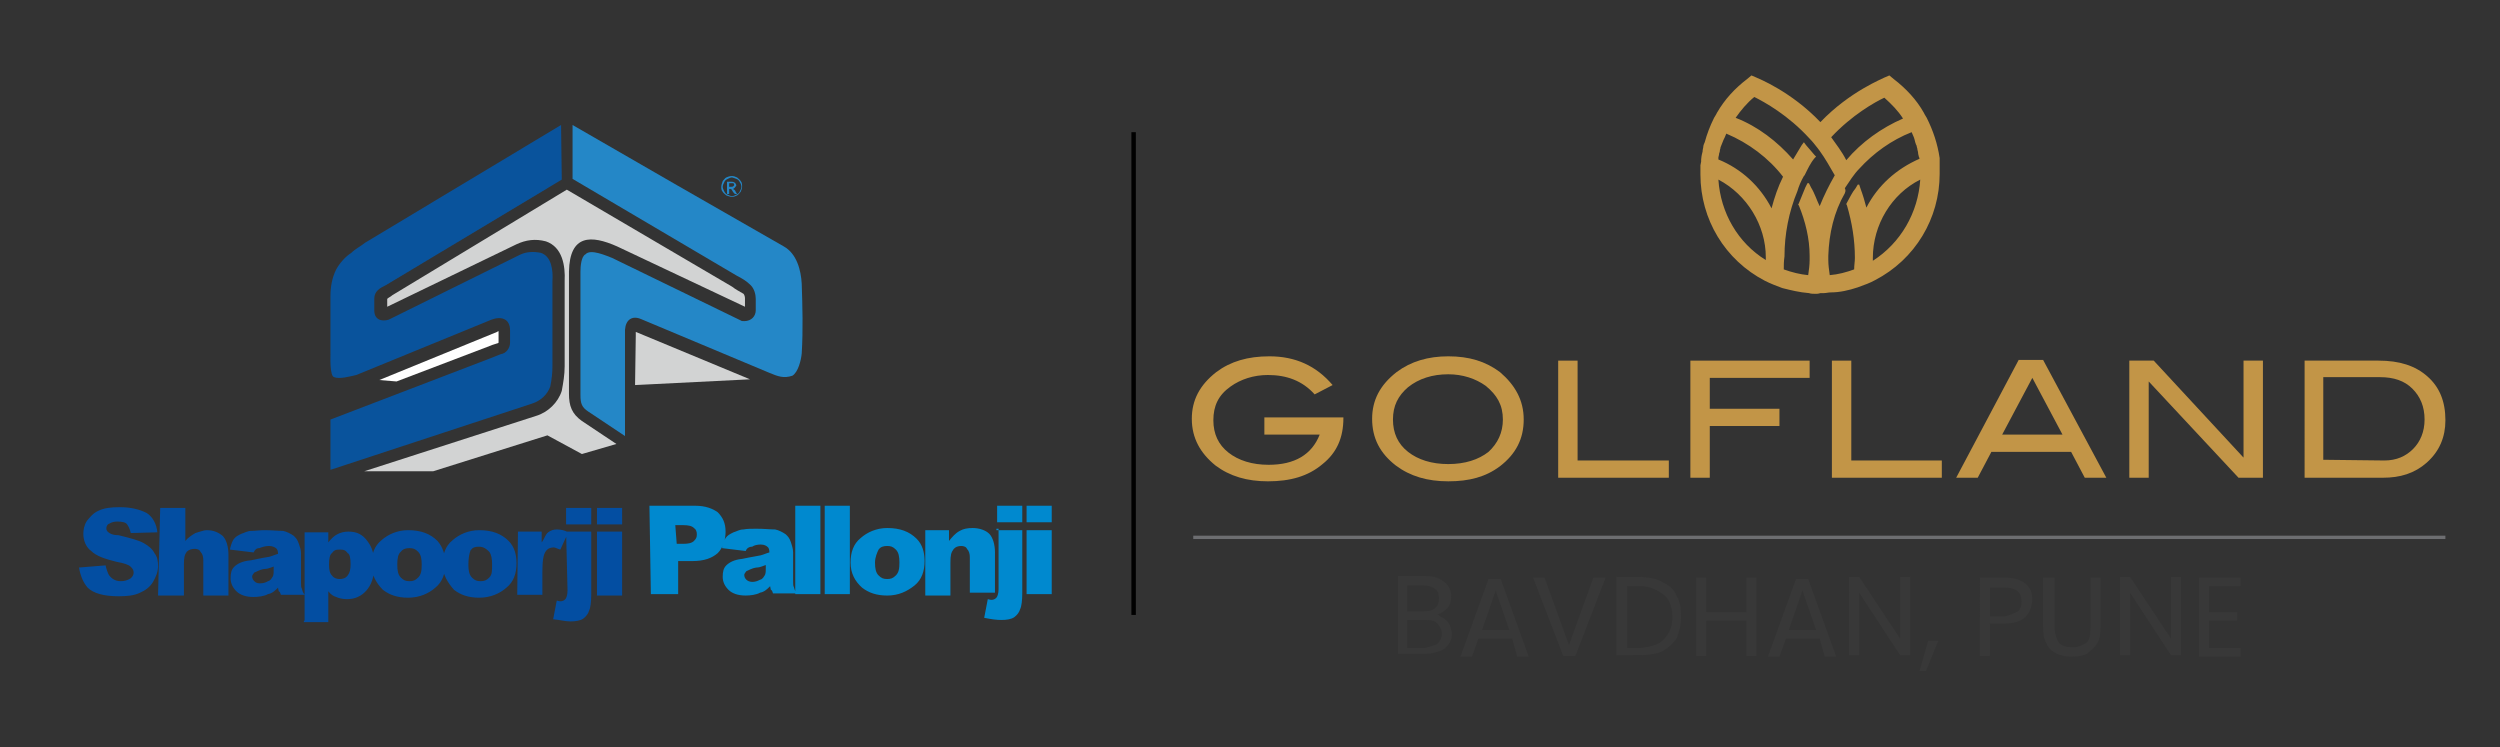 <?xml version="1.0" encoding="utf-8"?>
<!-- Generator: Adobe Illustrator 25.4.1, SVG Export Plug-In . SVG Version: 6.00 Build 0)  -->
<svg version="1.1" id="Layer_1" xmlns="http://www.w3.org/2000/svg" xmlns:xlink="http://www.w3.org/1999/xlink" x="0px" y="0px"
	 viewBox="0 0 348 104" style="enable-background:new 0 0 348 104;" xml:space="preserve">
<rect x="0" y="0" width="348" height="104" fill="#333333" stroke="none"/>
<style type="text/css">
	.st0{fill:none;stroke:#000000;stroke-width:0.619;stroke-miterlimit:10;}
	.st1{fill:#2487C7;}
	.st2{fill-rule:evenodd;clip-rule:evenodd;fill:#FFFFFF;}
	.st3{fill-rule:evenodd;clip-rule:evenodd;fill:#D2D3D3;}
	.st4{fill-rule:evenodd;clip-rule:evenodd;fill:#2487C7;}
	.st5{fill-rule:evenodd;clip-rule:evenodd;fill:#09539C;}
	.st6{fill:#034EA2;}
	.st7{fill:#0089CF;}
	.st8{fill:#C29547;}
	.st9{fill:none;stroke:#6D6E71;stroke-width:0.466;stroke-miterlimit:10;}
	.st10{fill:#383838;}
</style>
<line class="st0" x1="157.8" y1="18.4" x2="157.8" y2="85.6"/>
<g>
	<g>
		<path class="st1" d="M101.5,26h0.3c0.1,0,0.2,0,0.3-0.1c0.1-0.1,0.1-0.1,0.1-0.2l-0.1-0.2l-0.1,0c-0.1,0-0.2,0-0.2,0h-0.3V26
			L101.5,26z M101.2,27v-1.7h0.6c0.2,0,0.3,0,0.4,0.1c0.1,0,0.2,0.1,0.2,0.2c0.1,0.1,0.1,0.2,0.1,0.2s-0.1,0.2-0.2,0.3
			c-0.1,0.1-0.2,0.2-0.3,0.2c0.1,0,0.1,0.1,0.2,0.1c0.1,0.1,0.2,0.2,0.2,0.3l0.2,0.3h-0.3l-0.2-0.2c-0.1-0.2-0.2-0.2-0.2-0.4
			c-0.1,0-0.2-0.1-0.2-0.1h-0.2v0.7h-0.3V27z M101.9,24.7c-0.2,0-0.4,0.1-0.6,0.2c-0.2,0.1-0.4,0.2-0.5,0.5
			c-0.1,0.2-0.2,0.4-0.2,0.6s0.1,0.4,0.2,0.6c0.1,0.2,0.2,0.4,0.5,0.5c0.2,0.1,0.4,0.2,0.6,0.2s0.4-0.1,0.6-0.2
			c0.2-0.1,0.4-0.2,0.5-0.5c0.1-0.2,0.2-0.4,0.2-0.6s-0.1-0.5-0.2-0.6c-0.1-0.2-0.2-0.4-0.5-0.5C102.3,24.8,102.2,24.8,101.9,24.7
			 M101.9,24.5c0.2,0,0.5,0.1,0.7,0.2c0.2,0.2,0.4,0.3,0.5,0.5c0.2,0.2,0.2,0.5,0.2,0.8c0,0.2-0.1,0.5-0.2,0.7
			c-0.2,0.2-0.3,0.4-0.5,0.5c-0.2,0.1-0.4,0.2-0.7,0.2s-0.5-0.1-0.8-0.2c-0.2-0.2-0.4-0.3-0.5-0.5c-0.2-0.2-0.2-0.5-0.2-0.7
			s0.1-0.5,0.2-0.8c0.2-0.2,0.3-0.4,0.5-0.5C101.3,24.6,101.6,24.5,101.9,24.5"/>
		<path class="st2" d="M52.8,52.9l2.4,0.2l12.6-4.8c0.5-0.2,1-0.4,1.4-0.5c0.1,0,0.2-0.1,0.2-0.1v-1.6c-0.1,0-0.2,0.1-0.2,0.1
			L52.8,52.9z"/>
		<path class="st3" d="M88.4,53.6l16-0.8l-15.9-6.6c0,0.2,0,0.5,0,0.5L88.4,53.6z M50.7,65.6h9.6l15.9-5l4.8,2.6l4.8-1.4l-4.8-3.2
			c-1.4-1-1.8-2.1-1.8-3.8V37.8c0.1-5.2,3.1-5.1,6.7-3.5l0,0l17.8,8.4c0-0.4,0-0.8,0-1.2c0-0.2-0.1-0.5-0.2-0.6
			c-0.5-0.3-1.1-0.6-1.6-1L78.9,26.4L54.6,41.1c-0.2,0.2-0.5,0.3-0.7,0.5c0,0.3,0,0.7,0,1.1l18-8.7c1.3-0.6,2.6-0.8,4.1-0.4
			c2.3,0.8,2.7,3.4,2.6,5.5v11.7V51c0,1.2-0.2,2.3-0.4,3.4c-0.5,1.6-1.9,3-3.6,3.5l0,0L50.7,65.6z"/>
		<path class="st4" d="M85.2,35.9c-0.8-0.3-3-1.3-3.7-0.5c-0.6,0.3-0.7,1.7-0.7,2.4v17.2c0,1.2,0.2,1.7,1.1,2.3l5.1,3.4V46.6
			c0-0.2,0-0.4,0-0.7c0.1-1.4,1-2,2.2-1.5l17.9,7.5c1.2,0.5,2,0.8,3.2,0.4c0.8-0.5,1.2-2.1,1.3-3.1c0.2-3.3,0.1-6.6,0-9.7
			c-0.1-1.9-0.7-4.2-2.5-5.2l0,0l0,0C99.1,28.6,89.4,23,79.7,17.4v7.5l22.9,13.5c0.6,0.3,1.3,0.7,1.9,1.3c0.5,0.5,0.7,1.3,0.7,1.9
			c0,0.5,0,1,0,1.5v0.1c0,0.8-0.6,1.5-1.6,1.5c-0.2,0-0.4,0-0.5-0.1l0,0L85.2,35.9z"/>
		<path class="st5" d="M46,58.4v7l28-9.2c1.3-0.4,2.2-1.3,2.6-2.4c0.2-1,0.3-1.9,0.3-2.9V39.1c0.1-1.4-0.1-3.4-1.6-3.9
			c-1-0.2-2-0.2-3,0.3l-18.2,9l0,0c-1,0.3-2,0-2-1.3c0-0.5,0-1.1,0-1.6c0-1.1,0.8-1.5,1.6-1.9L78.2,25l-0.1-7.6L50.8,33.8
			c-0.6,0.5-1.3,0.8-1.9,1.4c-0.8,0.5-1.6,1.4-2.1,2.3C46.2,38.7,46,40,46,41.2c0,2.6,0,5.4,0,8.1c0,0.5-0.1,3,0.5,3.2
			c0.8,0.3,2.2-0.1,3.1-0.3l18.8-7.7C69.7,44,71,44.3,71,46v1.7c0,0.7-0.5,1.5-1.3,1.6c-0.5,0.2-1,0.4-1.5,0.6L46,58.4z"/>
	</g>
	<g>
		<g>
			<path class="st6" d="M83.1,74h3.5v8.9h-3.5C83.1,82.9,83.1,74,83.1,74z M83.1,70.7h3.5V73h-3.5C83.1,73,83.1,70.7,83.1,70.7z
				 M78.8,74h3.5v8.7c0,1.1-0.1,1.9-0.3,2.3c-0.1,0.4-0.4,0.8-0.8,1.1s-1.1,0.4-1.8,0.4S78,86.3,77,86.2l0.5-2.6
				c0.3,0.1,0.5,0.1,0.5,0.1c0.3,0,0.5-0.1,0.7-0.3c0.1-0.1,0.3-0.5,0.3-1.2L78.8,74L78.8,74z M78.8,70.7h3.5V73h-3.5V70.7z
				 M72.1,74h3.3v1.5c0.4-0.5,0.5-1.1,0.9-1.4c0.4-0.3,0.8-0.4,1.2-0.4c0.5,0,1.1,0.1,1.6,0.4L78,76.5c-0.4-0.1-0.7-0.3-0.9-0.3
				c-0.4,0-0.8,0.1-1.1,0.5c-0.4,0.5-0.5,1.5-0.5,3v3.1h-3.5L72.1,74L72.1,74z M65.2,78.6c0,0.8,0.1,1.4,0.5,1.8
				c0.4,0.4,0.7,0.5,1.2,0.5c0.5,0,0.8-0.1,1.2-0.5c0.4-0.4,0.4-0.9,0.4-1.8c0-0.8-0.1-1.4-0.4-1.8c-0.4-0.4-0.8-0.7-1.4-0.7
				s-0.9,0.1-1.2,0.5C65.3,77.1,65.2,77.8,65.2,78.6 M61.6,78.6c0-1.4,0.4-2.6,1.4-3.4c0.9-0.8,2.2-1.4,3.7-1.4
				c1.8,0,3.1,0.5,4.1,1.5c0.8,0.8,1.1,1.9,1.1,3.1c0,1.4-0.4,2.6-1.4,3.4c-0.9,0.8-2.2,1.4-3.8,1.4c-1.5,0-2.6-0.4-3.5-1.1
				C62.3,81.1,61.6,79.9,61.6,78.6 M55.3,78.6c0,0.8,0.1,1.4,0.5,1.8c0.4,0.4,0.7,0.5,1.2,0.5c0.5,0,0.8-0.1,1.2-0.5
				c0.4-0.4,0.5-0.9,0.5-1.8c0-0.8-0.1-1.4-0.5-1.8c-0.4-0.4-0.7-0.5-1.2-0.5c-0.5,0-0.9,0.1-1.2,0.5C55.4,77.1,55.3,77.8,55.3,78.6
				 M51.7,78.6c0-1.4,0.4-2.6,1.4-3.4c0.9-0.8,2.2-1.4,3.7-1.4c1.8,0,3.1,0.5,4.1,1.5c0.7,0.8,1.1,1.9,1.1,3.1
				c0,1.4-0.4,2.6-1.4,3.4c-0.9,0.8-2.2,1.4-3.8,1.4c-1.5,0-2.6-0.4-3.5-1.1C52.3,81.1,51.7,79.9,51.7,78.6 M45.8,78.6
				c0,0.7,0.1,1.2,0.4,1.5c0.3,0.4,0.7,0.5,1.1,0.5c0.4,0,0.8-0.1,1.1-0.5c0.3-0.4,0.4-0.8,0.4-1.6c0-0.7-0.1-1.4-0.4-1.5
				c-0.3-0.4-0.5-0.5-1.1-0.5s-0.8,0.1-1.1,0.5C45.9,77.2,45.8,77.8,45.8,78.6 M42.4,86.4V74.1h3.3v1.4c0.4-0.5,0.8-0.9,1.2-1.1
				c0.5-0.3,1.1-0.4,1.6-0.4c1.2,0,2,0.4,2.7,1.4c0.7,0.9,0.9,2,0.9,3.4c0,1.5-0.4,2.6-1.1,3.4c-0.7,0.8-1.6,1.2-2.7,1.2
				c-0.5,0-1.1-0.1-1.5-0.3c-0.4-0.1-0.8-0.4-1.1-0.8v4.3h-3.4V86.4z M38.3,78.8c-0.4,0.1-0.9,0.4-1.5,0.4c-0.7,0.1-1.1,0.4-1.4,0.5
				c-0.1,0.1-0.3,0.4-0.3,0.5c0,0.3,0.1,0.5,0.3,0.7s0.4,0.3,0.8,0.3s0.8-0.1,1.1-0.3c0.4-0.1,0.5-0.4,0.7-0.7
				c0.1-0.3,0.1-0.5,0.1-1.1v-0.4H38.3z M35.3,76.9l-3.3-0.4c0.1-0.5,0.3-1.1,0.5-1.4c0.3-0.4,0.5-0.5,1.1-0.8
				c0.4-0.1,0.8-0.4,1.4-0.4s1.1-0.1,1.8-0.1c1.1,0,1.8,0.1,2.6,0.1c0.5,0.1,1.1,0.4,1.5,0.7c0.3,0.3,0.5,0.5,0.7,1.1
				s0.3,0.8,0.3,1.4V81c0,0.4,0,0.8,0.1,0.9c0.1,0.3,0.1,0.5,0.4,0.9h-3.3c-0.1-0.3-0.1-0.4-0.3-0.5c0-0.1-0.1-0.4-0.1-0.5
				c-0.4,0.4-0.8,0.8-1.4,0.9c-0.5,0.3-1.4,0.4-2,0.4c-1.1,0-1.9-0.3-2.4-0.8s-0.8-1.1-0.8-1.8s0.1-1.2,0.5-1.6
				c0.4-0.4,1.1-0.8,2.3-0.9c1.4-0.3,2-0.4,2.6-0.5c0.4-0.1,0.8-0.3,1.2-0.4c0-0.4-0.1-0.7-0.3-0.8c-0.1-0.1-0.5-0.3-0.9-0.3
				c-0.5,0-0.9,0.1-1.4,0.3C35.7,76.3,35.5,76.5,35.3,76.9 M22.3,70.7h3.5v4.6c0.4-0.5,0.9-0.8,1.4-1.1c0.4-0.1,1.1-0.4,1.6-0.4
				c0.9,0,1.6,0.3,2.2,0.8c0.5,0.5,0.8,1.5,0.8,2.6v5.7h-3.5V78c0-0.5-0.1-0.9-0.4-1.2c-0.1-0.3-0.5-0.4-0.8-0.4
				c-0.4,0-0.8,0.1-1.1,0.4c-0.3,0.4-0.4,0.8-0.4,1.8v4.3H22L22.3,70.7L22.3,70.7z M11,79l3.7-0.3c0.1,0.5,0.3,1.1,0.5,1.4
				c0.4,0.5,0.9,0.8,1.6,0.8c0.5,0,0.9-0.1,1.4-0.4c0.3-0.3,0.4-0.5,0.4-0.8c0-0.3-0.1-0.5-0.4-0.8c-0.3-0.3-0.9-0.5-2-0.7
				c-1.6-0.4-2.8-0.8-3.5-1.5c-0.7-0.5-1.1-1.4-1.1-2.4c0-0.5,0.1-1.2,0.5-1.8c0.4-0.5,0.9-1.1,1.6-1.4c0.8-0.4,1.8-0.5,3-0.5
				c1.5,0,2.7,0.3,3.7,0.8c0.8,0.5,1.4,1.5,1.5,2.7l-3.7,0.1c-0.1-0.5-0.3-0.9-0.5-1.2s-0.7-0.4-1.4-0.4c-0.4,0-0.8,0.1-1.1,0.3
				c-0.3,0.1-0.4,0.4-0.4,0.7c0,0.1,0.1,0.4,0.3,0.5c0.1,0.1,0.5,0.4,1.4,0.4c1.6,0.4,2.8,0.7,3.5,1.1c0.7,0.4,1.2,0.8,1.5,1.4
				c0.4,0.5,0.5,1.1,0.5,1.8c0,0.8-0.3,1.5-0.7,2.2c-0.4,0.7-1.1,1.2-1.8,1.5c-0.8,0.4-1.8,0.5-3,0.5c-2,0-3.5-0.4-4.3-1.2
				C11.6,81.1,11.2,80.2,11,79"/>
			<path class="st7" d="M142.9,73.8h3.5v8.9h-3.5V73.8z M142.9,70.4h3.5v2.3h-3.5V70.4z M138.8,73.8h3.5v8.7c0,1.1-0.1,1.9-0.3,2.3
				c-0.1,0.4-0.4,0.8-0.8,1.1c-0.4,0.3-1.1,0.4-1.8,0.4S138,86.2,137,86l0.5-2.6c0.3,0.1,0.5,0.1,0.5,0.1c0.3,0,0.5-0.1,0.7-0.3
				c0.1-0.1,0.3-0.5,0.3-1.2v-8.4h-0.3V73.8z M138.8,70.4h3.5v2.3h-3.5V70.4z M128.8,73.8h3.3v1.5c0.4-0.5,0.9-1.1,1.5-1.4
				c0.5-0.3,1.1-0.4,1.8-0.4c0.9,0,1.8,0.3,2.3,0.8c0.5,0.5,0.8,1.5,0.8,2.6v5.6h-3.5v-4.9c0-0.5-0.1-0.9-0.4-1.2
				c-0.1-0.3-0.5-0.4-0.8-0.4c-0.4,0-0.8,0.1-1.1,0.5c-0.3,0.4-0.4,0.8-0.4,1.8v4.6h-3.5L128.8,73.8L128.8,73.8z M121.8,78.3
				c0,0.8,0.1,1.4,0.5,1.8c0.4,0.4,0.7,0.5,1.2,0.5c0.5,0,0.8-0.1,1.2-0.5c0.4-0.4,0.5-0.9,0.5-1.8c0-0.8-0.1-1.4-0.5-1.8
				c-0.4-0.4-0.7-0.5-1.2-0.5c-0.5,0-0.9,0.1-1.2,0.5C122.1,76.9,121.8,77.6,121.8,78.3 M118.4,78.3c0-1.4,0.4-2.6,1.4-3.4
				c0.9-0.8,2.2-1.4,3.7-1.4c1.8,0,3.1,0.5,4.1,1.5c0.8,0.8,1.1,1.9,1.1,3.1c0,1.4-0.4,2.6-1.4,3.4s-2.2,1.4-3.8,1.4
				c-1.5,0-2.6-0.4-3.5-1.1C119,80.9,118.4,79.8,118.4,78.3 M114.8,70.4h3.5v12.3h-3.5V70.4z M110.7,70.4h3.5v12.3h-3.5V70.4z
				 M106.8,78.6c-0.5,0.1-0.9,0.4-1.5,0.4c-0.7,0.1-1.1,0.4-1.4,0.5c-0.1,0.1-0.3,0.4-0.3,0.5c0,0.3,0.1,0.5,0.3,0.7
				c0.1,0.1,0.4,0.3,0.8,0.3c0.4,0,0.7-0.1,1.1-0.3c0.4-0.1,0.5-0.4,0.7-0.7c0.1-0.3,0.1-0.5,0.1-1.1v-0.4H106.8z M103.8,76.7
				l-3.3-0.4c0.1-0.5,0.3-1.1,0.5-1.4c0.3-0.4,0.5-0.5,1.1-0.8c0.4-0.1,0.8-0.4,1.4-0.4c0.5-0.1,1.1-0.1,1.8-0.1
				c1.1,0,1.9,0.1,2.6,0.1c0.5,0.1,1.1,0.4,1.5,0.7c0.3,0.3,0.5,0.5,0.7,1.1c0.1,0.4,0.3,0.8,0.3,1.4v3.9c0,0.4,0,0.8,0.1,0.9
				c0.1,0.3,0.1,0.5,0.4,0.9h-3.3c-0.1-0.3-0.1-0.4-0.3-0.5c0-0.1-0.1-0.4-0.1-0.5c-0.4,0.4-0.8,0.8-1.4,0.9c-0.5,0.3-1.4,0.4-2,0.4
				c-1.1,0-1.9-0.3-2.4-0.8c-0.5-0.5-0.8-1.1-0.8-1.8s0.1-1.2,0.5-1.6c0.4-0.4,1.1-0.8,2.2-0.9c1.4-0.3,2.2-0.4,2.6-0.5
				c0.4-0.1,0.8-0.3,1.2-0.4c0-0.4-0.1-0.7-0.3-0.8c-0.1-0.1-0.4-0.3-0.9-0.3s-0.9,0.1-1.2,0.3C104.2,76.1,103.9,76.4,103.8,76.7
				 M94.2,75.7h0.9c0.7,0,1.2-0.1,1.5-0.4c0.3-0.3,0.4-0.5,0.4-0.9c0-0.4-0.1-0.7-0.4-0.9c-0.3-0.3-0.8-0.4-1.5-0.4H94L94.2,75.7
				L94.2,75.7z M90.4,70.4h6.4c1.4,0,2.4,0.4,3.1,0.9c0.7,0.7,1.1,1.5,1.1,2.7c0,1.2-0.4,2.3-1.1,3c-0.8,0.7-1.9,1.1-3.5,1.1h-2v4.6
				h-3.8L90.4,70.4L90.4,70.4z"/>
		</g>
	</g>
</g>
<g>
	<g>
		<g>
			<path class="st8" d="M252.8,40.9c-0.4,0-0.7,0-1-0.1c-1.3-0.1-2.5-0.4-3.7-0.7c-0.8-0.3-1.6-0.6-2.4-1c-5.6-2.9-9-8.6-9-14.8
				c0-0.2,0-0.4,0-0.6c0-0.3,0-0.5,0-0.7l0.1-0.5v-0.3c0-0.2,0.1-0.7,0.1-0.7l0.1-0.4c0-0.3,0.1-0.5,0.1-0.7c0-0.2,0.2-0.6,0.2-0.6
				c0.3-1.1,0.7-2.2,1.3-3.4l0.3-0.5l0.1-0.2c1.1-1.9,2.5-3.4,4.2-4.7l0.6-0.5l0.7,0.3c0.2,0.1,4.8,1.9,8.9,6.2
				c4.1-4.3,8.8-6.1,8.9-6.2l0.7-0.3l0.6,0.5c1.7,1.3,3.2,2.9,4.2,4.7l0.1,0.2l0.3,0.5c0.9,1.8,1.5,3.6,1.8,5.6c0,0.1,0,0.2,0,0.4
				v0.5c0,0.3,0,0.5,0,0.7c0,0.2,0,0.4,0,0.6c0,6.2-3.4,11.9-9,14.8c-0.7,0.4-1.6,0.7-2.4,1c-1.2,0.4-2.5,0.7-3.7,0.7
				c-0.4,0-0.7,0.1-1,0.1c-0.2,0-0.3,0-0.5,0C253.1,40.9,252.9,40.9,252.8,40.9 M248.3,37.5c1.1,0.4,2.3,0.7,3.4,0.8
				c0.1-0.7,0.2-1.4,0.2-2.1v-0.3v-0.3c0-2.4-0.6-4.8-1.5-7l-0.1-0.1l0.1-0.2c0.3-0.7,0.6-1.5,0.9-2.2l0.3-0.6h0.2l0.3,0.6
				c0.5,0.8,0.8,1.8,1.2,2.6c0.6-1.5,1.3-2.9,2.1-4.3c-0.7-1.2-1.3-2.3-2.1-3.4l0,0l-0.3-0.4c-0.4-0.5-0.7-0.9-1.1-1.3
				c-3-3.3-6.3-5.1-7.7-5.8c-1,0.8-1.9,1.9-2.6,2.9c3.1,1.2,5.8,3.3,8,5.8c0.4-0.7,0.8-1.3,1.2-2l0.3-0.4l0.3,0.4
				c0.4,0.5,0.8,0.9,1.2,1.4l0.2,0.2l-0.2,0.2c-0.6,0.7-1,1.6-1.4,2.4l-0.1,0.1c-0.4,0.7-0.7,1.4-0.9,2.1c-1.2,2.9-1.8,6-1.8,9.1
				C248.3,36.4,248.3,36.9,248.3,37.5 M256.8,26.9c-1.5,2.6-2.2,5.6-2.3,8.7v0.6c0,0.7,0.1,1.4,0.2,2.1c1.2-0.1,2.3-0.4,3.4-0.8
				c0-0.6,0.1-1.1,0.1-1.6c0-2.5-0.4-4.9-1.1-7.3l-0.1-0.2l0.1-0.2c0.4-0.7,0.7-1.4,1.2-2l0.3-0.5h0.2l0.2,0.6
				c0.3,0.8,0.6,1.8,0.8,2.6c1.6-3.1,4.2-5.4,7.4-6.8c0-0.1-0.1-0.3-0.1-0.3c0-0.1-0.1-0.3-0.1-0.5s-0.1-0.4-0.1-0.5
				c0-0.2-0.1-0.3-0.1-0.5l-0.1-0.2l-0.1-0.3c0-0.1-0.1-0.3-0.1-0.4c-0.1-0.4-0.3-0.7-0.4-1c-2.8,1.1-5.3,2.9-7.3,5.1
				c-0.7,0.7-1.4,1.8-2,2.7l0,0C257,26.6,256.8,26.8,256.8,26.9 M239.2,25c0.3,4.6,2.7,8.8,6.6,11.2c0-0.1,0-0.2,0-0.4
				C245.8,31.4,243.2,27.1,239.2,25 M267.3,25c-4,2-6.6,6.3-6.6,10.9c0,0.1,0,0.2,0,0.4C264.6,33.8,267,29.6,267.3,25 M239.2,22.2
				c3.2,1.3,5.8,3.7,7.4,6.8c0.4-1.5,0.9-3,1.6-4.4c-2-2.6-4.8-4.7-7.9-6c-0.1,0.3-0.3,0.7-0.4,0.9c-0.1,0.2-0.1,0.3-0.2,0.5
				l-0.2,0.5c0,0.2-0.1,0.3-0.1,0.5c0,0.2-0.1,0.3-0.1,0.4c0,0.2-0.1,0.4-0.1,0.5L239.2,22.2z M254.9,19.1c0.7,1,1.5,2,2.1,3.2
				c2.1-2.5,4.9-4.5,7.9-5.8c-0.7-1.1-1.6-2-2.6-2.9C261,14.2,257.8,16,254.9,19.1"/>
		</g>
		<g>
			<path class="st8" d="M187,58.2c0,2.7-0.9,4.8-2.9,6.4c-2,1.7-4.5,2.4-7.6,2.4c-2.9,0-5.3-0.7-7.3-2.2c-2.1-1.7-3.3-3.8-3.3-6.5
				c0-2.6,1.1-4.7,3.4-6.5c2-1.5,4.4-2.2,7.4-2.2c3.6,0,6.5,1.3,8.8,4l-2.5,1.3c-1.7-1.9-3.9-2.7-6.5-2.7c-2,0-3.8,0.6-5.2,1.6
				c-1.7,1.2-2.4,2.7-2.4,4.7c0,1.9,0.7,3.4,2.1,4.5c1.4,1.1,3.3,1.7,5.6,1.7c3.6,0,6-1.4,7.1-4.2H176v-2.4h11V58.2z"/>
			<path class="st8" d="M212.1,58.4c0,2.7-1.1,4.8-3.3,6.5c-2,1.5-4.3,2.1-7.2,2.1c-2.9,0-5.3-0.7-7.3-2.2c-2.2-1.7-3.3-3.8-3.3-6.5
				c0-2.6,1.1-4.7,3.4-6.5c2-1.5,4.4-2.2,7.2-2.2c2.9,0,5.2,0.7,7.2,2.2C210.9,53.6,212.1,55.7,212.1,58.4 M209.2,58.4
				c0-2-0.8-3.4-2.4-4.7c-1.4-1-3.2-1.6-5.2-1.6c-2.2,0-4.1,0.6-5.6,1.8c-1.4,1.2-2.1,2.6-2.1,4.5s0.7,3.4,2.1,4.5
				c1.4,1.1,3.3,1.7,5.6,1.7c2.3,0,4.2-0.6,5.6-1.7C208.5,61.7,209.2,60.2,209.2,58.4"/>
			<polygon class="st8" points="232.3,66.5 216.9,66.5 216.9,50.2 219.6,50.2 219.6,64.1 232.3,64.1 			"/>
			<polygon class="st8" points="251.9,52.6 238,52.6 238,56.9 247.7,56.9 247.7,59.3 238,59.3 238,66.5 235.3,66.5 235.3,50.2 
				251.9,50.2 			"/>
			<polygon class="st8" points="270.3,66.5 255,66.5 255,50.2 257.7,50.2 257.7,64.1 270.3,64.1 			"/>
			<path class="st8" d="M293.2,66.5h-3l-1.9-3.6h-11.1l-1.9,3.6h-3l8.7-16.4h3.4L293.2,66.5z M287.1,60.5l-4.2-7.9l-4.2,7.9H287.1z"
				/>
			<polygon class="st8" points="315,66.5 311.6,66.5 299.1,53.1 299.1,66.5 296.4,66.5 296.4,50.2 299.8,50.2 312.3,63.7 
				312.3,50.2 315,50.2 			"/>
			<path class="st8" d="M331.1,50.2c2.9,0,5.1,0.7,6.8,2.2c1.7,1.5,2.5,3.5,2.5,6.1c0,2.3-0.8,4.3-2.6,5.9c-1.7,1.5-3.7,2.1-6.1,2.1
				h-10.9V50.2H331.1z M331.9,64.1c1.7,0,3-0.6,4-1.6s1.6-2.4,1.6-4.1c0-1.8-0.6-3.2-1.7-4.3c-1.1-1.1-2.6-1.6-4.5-1.6h-7.9V64
				L331.9,64.1L331.9,64.1z"/>
		</g>
		<line class="st9" x1="340.4" y1="74.8" x2="166.1" y2="74.8"/>
	</g>
	<g>
		<path class="st10" d="M201,86.1c0.4,0.3,0.6,0.5,0.8,0.9c0.1,0.4,0.3,0.8,0.3,1.2c0,0.5-0.1,1-0.4,1.4s-0.6,0.8-1.2,1
			s-1.2,0.4-1.9,0.4h-4V80.2h3.9c0.8,0,1.4,0.1,1.9,0.4c0.5,0.3,0.9,0.5,1.2,1c0.3,0.4,0.4,0.9,0.4,1.4c0,0.6-0.1,1.2-0.5,1.6
			c-0.4,0.4-0.8,0.8-1.4,0.9C200.3,85.7,200.6,85.9,201,86.1z M195.9,85.1h2.3c0.6,0,1.2-0.1,1.6-0.5c0.4-0.3,0.5-0.8,0.5-1.3
			s-0.1-1-0.5-1.3c-0.4-0.3-0.9-0.5-1.6-0.5h-2.3V85.1z M200.1,89.6c0.4-0.4,0.6-0.8,0.6-1.4s-0.3-1-0.6-1.4
			c-0.4-0.4-0.9-0.5-1.7-0.5h-2.5v3.9h2.5C199,90,199.7,89.9,200.1,89.6z"/>
		<path class="st10" d="M210.5,88.9h-4.7l-0.9,2.5h-1.6l3.9-10.8h1.7l3.9,10.8h-1.6L210.5,88.9z M210.1,87.7l-1.9-5.5l-1.9,5.5
			H210.1z"/>
		<path class="st10" d="M223.5,80.4l-4.2,10.9h-1.7l-4.2-10.9h1.6l3.4,9.4l3.4-9.4H223.5z"/>
		<path class="st10" d="M231.5,81.1c0.9,0.4,1.6,1,1.9,1.9c0.5,0.8,0.6,1.8,0.6,2.9c0,1.2-0.3,2.1-0.6,2.9c-0.5,0.8-1.2,1.4-1.9,1.8
			c-0.8,0.4-1.9,0.6-3.1,0.6H225V80.3h3.4C229.6,80.4,230.6,80.5,231.5,81.1z M231.6,89c0.8-0.8,1.2-1.8,1.2-3.1
			c0-1.3-0.4-2.5-1.2-3.1c-0.8-0.6-1.8-1.2-3.2-1.2h-1.9v8.6h1.9C229.8,90,230.9,89.8,231.6,89z"/>
		<path class="st10" d="M244.5,80.4v10.9h-1.4v-4.9h-5.6v4.9h-1.4V80.4h1.4v4.8h5.6v-4.8H244.5z"/>
		<path class="st10" d="M253.3,88.9h-4.7l-0.9,2.5h-1.6l3.9-10.8h1.7l3.9,10.8h-1.6L253.3,88.9z M252.8,87.7l-1.9-5.5l-1.9,5.5
			H252.8z"/>
		<path class="st10" d="M265.9,91.2h-1.4l-5.7-8.7v8.7h-1.4V80.3h1.4l5.7,8.6v-8.6h1.4V91.2z"/>
		<path class="st10" d="M269.8,89.2l-1.7,4.2h-0.9l1.2-4.2H269.8z"/>
		<path class="st10" d="M281.9,85.9c-0.6,0.6-1.6,0.9-2.9,0.9H277v4.5h-1.4V80.4h3.5c1.2,0,2.2,0.3,2.9,0.9s0.9,1.3,0.9,2.3
			C282.8,84.4,282.6,85.2,281.9,85.9z M280.9,85.1c0.4-0.4,0.5-0.8,0.5-1.4c0-1.3-0.8-1.9-2.3-1.9H277v4h2.1
			C279.9,85.6,280.5,85.3,280.9,85.1z"/>
		<path class="st10" d="M286,80.4v6.9c0,0.9,0.3,1.7,0.6,2.2c0.5,0.5,1.2,0.6,1.9,0.6c0.8,0,1.4-0.3,1.9-0.6
			c0.5-0.4,0.6-1.2,0.6-2.2v-6.9h1.4v6.9c0,0.9-0.1,1.7-0.5,2.3c-0.4,0.6-0.9,1-1.4,1.4c-0.6,0.3-1.3,0.4-2.1,0.4
			c-0.8,0-1.4-0.1-2.1-0.4c-0.6-0.3-1.2-0.8-1.4-1.4c-0.4-0.6-0.5-1.4-0.5-2.3v-6.9H286z"/>
		<path class="st10" d="M303.6,91.2h-1.4l-5.7-8.7v8.7h-1.4V80.3h1.4l5.7,8.6v-8.6h1.4V91.2z"/>
		<path class="st10" d="M307.5,81.6v3.6h3.9v1.2h-3.9v3.8h4.4v1.2h-5.8V80.4h5.8v1.2C311.9,81.6,307.5,81.6,307.5,81.6z"/>
	</g>
</g>
</svg>
